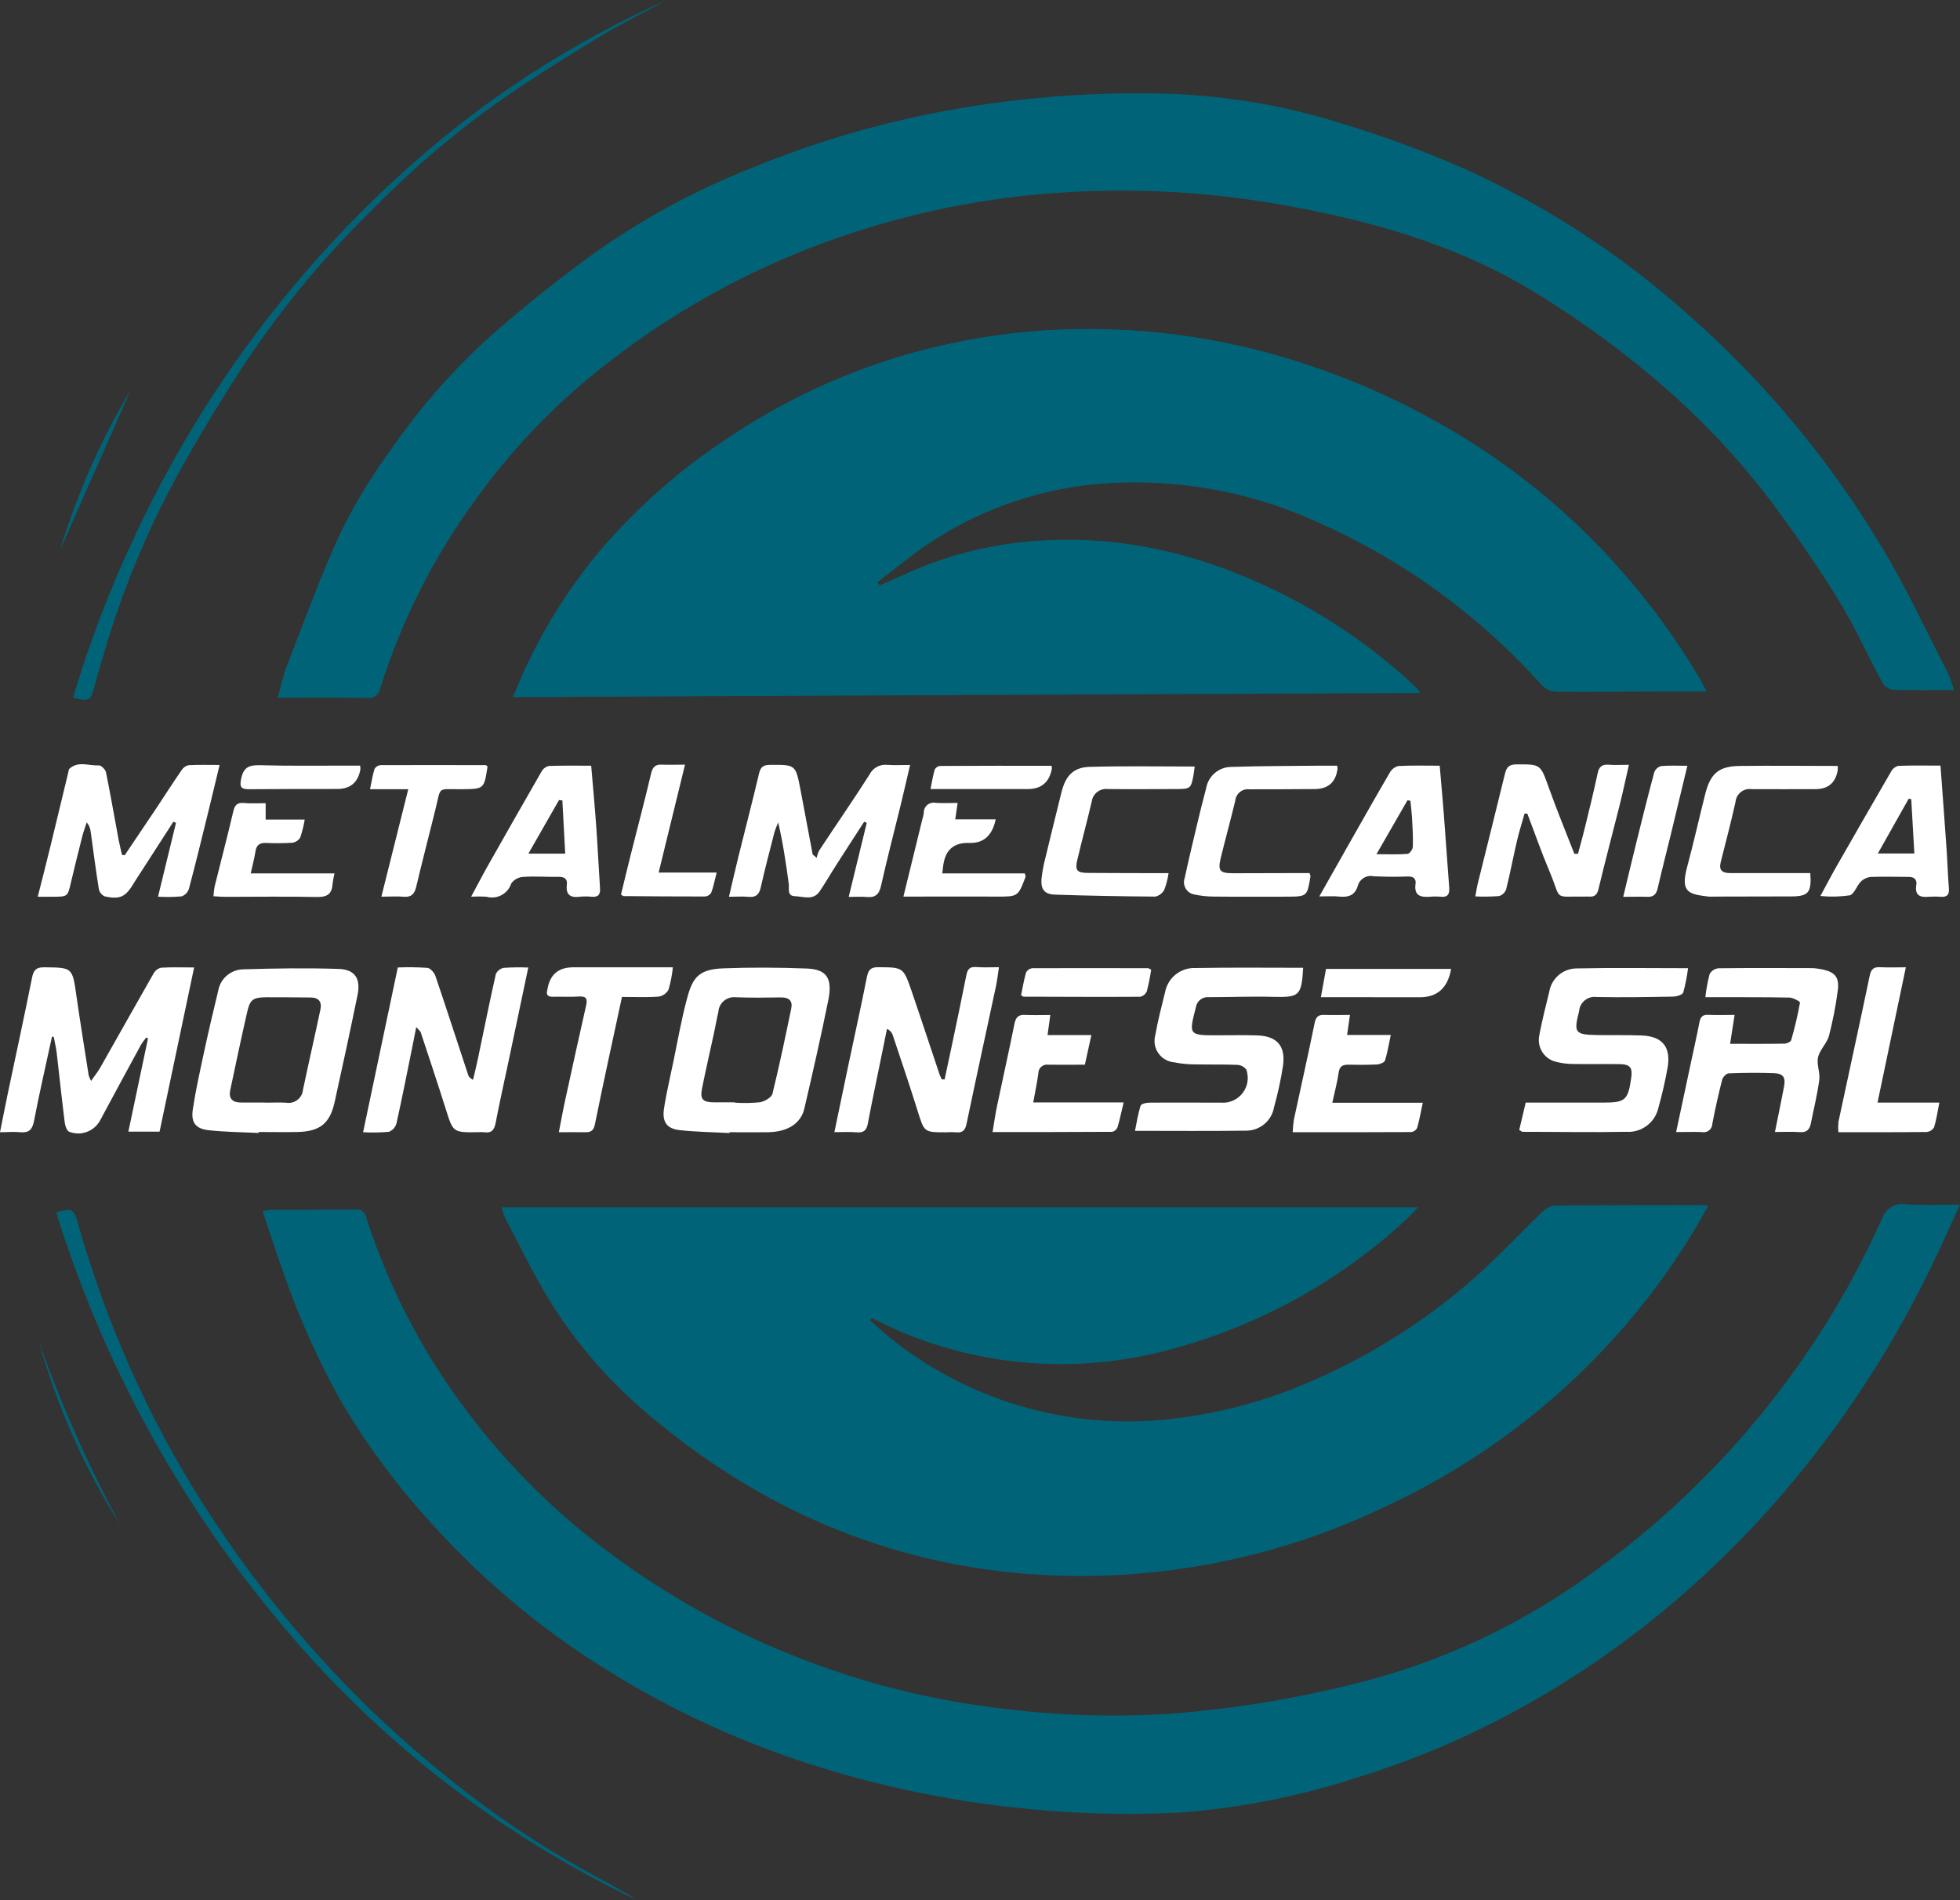 <svg xmlns="http://www.w3.org/2000/svg" id="Livello_1" viewBox="0 0 240 232.73"><rect x="0" y="0" width="240" height="232.73" fill="#333333" stroke="none"/><path id="Tracciato_42-2" d="M61.39,147.87h112.27c-.61,.61-1.09,1.17-1.65,1.66-8.33,7.65-18.42,13.12-29.38,15.92-10.55,2.74-21.7,1.99-31.79-2.12-1.39-.56-2.73-1.26-4.09-1.9l-.21,.28c.99,.86,1.94,1.79,2.98,2.57,9.76,7.6,22.15,11,34.42,9.44,6.09-.74,12.02-2.42,17.59-4.98,6.87-3.08,13.24-7.17,18.9-12.13,2.92-2.57,5.58-5.45,8.39-8.15,.4-.43,.94-.72,1.52-.81,5.84-.06,11.69-.05,17.53-.06,.36,0,.73,.04,1.32,.07-.74,1.29-1.38,2.46-2.08,3.6-8.99,14.58-22.09,26.18-37.65,33.34-5.49,2.63-11.24,4.67-17.16,6.07-5.48,1.31-11.08,2.07-16.71,2.29-7.48,.3-14.97-.42-22.26-2.15-6.55-1.59-12.87-4-18.81-7.19-4.92-2.66-9.57-5.79-13.88-9.35-5.34-4.25-9.91-9.39-13.49-15.2-1.93-3.23-3.58-6.64-5.34-9.98-.17-.4-.31-.81-.42-1.23h0Z" fill="#016377"></path><path id="Tracciato_43-2" d="M173.94,84.87l-111.14,.51c.67-1.54,1.19-2.87,1.81-4.14,2.39-5.01,5.4-9.69,8.97-13.94,4.48-5.2,9.65-9.76,15.38-13.54,7.05-4.77,14.84-8.37,23.04-10.63,5.24-1.43,10.6-2.33,16.02-2.68,10.77-.67,21.58,.74,31.82,4.14,5.7,1.86,11.2,4.3,16.42,7.26,8.36,4.69,15.87,10.77,22.2,17.96,3.7,4.18,6.99,8.72,9.81,13.54,.2,.34,.36,.7,.7,1.34h-5.71c-4.19,.02-8.38,.08-12.58,.04-.68-.01-1.33-.28-1.82-.74-7.62-8.54-16.98-15.36-27.44-20-8.6-3.94-18.09-5.55-27.51-4.67-7.4,.75-14.49,3.34-20.62,7.55-1.63,1.11-3.16,2.37-4.72,3.56-.38,.29-.76,.58-1.14,.88l.28,.38c1.18-.51,2.36-1.02,3.52-1.55,5.27-2.35,10.93-3.69,16.69-3.96,10.59-.56,20.42,2.1,29.77,6.9,5.74,2.96,11.04,6.71,15.74,11.14,.18,.21,.35,.44,.51,.67v-.02Z" fill="#016377"></path><path id="Tracciato_44-2" d="M240,147.54c-1.23,2.67-2.32,5.1-3.47,7.5-3.76,7.8-8.3,15.21-13.55,22.1-3.96,5.23-8.35,10.14-13.11,14.65-6.44,6.16-13.59,11.55-21.29,16.05-7.09,4.16-14.65,7.48-22.51,9.9-7.04,2.29-14.34,3.72-21.73,4.26-6.82,.34-13.66,.12-20.45-.66-7.8-.86-15.51-2.45-23.02-4.75-11.03-3.34-21.46-8.38-30.94-14.93-5.98-4.16-11.48-8.96-16.4-14.33-4.5-4.8-8.46-10.08-11.8-15.75-2.84-5.09-5.22-10.43-7.11-15.95-.86-2.38-1.62-4.8-2.46-7.28,.32-.09,.64-.15,.97-.18,3.46,0,6.91,0,10.37-.04,.63-.1,1.22,.32,1.33,.94,2.68,8.34,6.71,16.19,11.94,23.22,4.03,5.46,8.69,10.42,13.9,14.77,8.42,6.99,17.94,12.53,28.19,16.38,6.6,2.52,13.46,4.32,20.46,5.35,7.85,1.22,15.8,1.6,23.72,1.12,8.56-.64,17.05-2.09,25.33-4.34,9.83-2.76,19.07-7.3,27.25-13.41,15.12-11.01,27.11-25.77,34.8-42.82,.38-1.29,1.67-2.08,2.99-1.84,2.08,.14,4.18,.04,6.56,.04h.03Z" fill="#016377"></path><path id="Tracciato_45-2" d="M239.28,84.52c-2.68,0-5.1,.04-7.52-.04-.52-.09-.98-.4-1.26-.86-1.8-3.32-3.34-6.8-5.31-10.01-2.49-4.05-5.2-7.98-8.03-11.81-3.97-5.29-8.49-10.14-13.48-14.48-4.62-4.01-9.54-7.65-14.73-10.89-9.4-5.99-19.82-9.1-30.63-11.1-10.92-2.08-22.09-2.53-33.15-1.33-9.44,1.05-18.7,3.4-27.5,6.98-8.72,3.56-16.88,8.36-24.23,14.24-5.8,4.61-10.93,10-15.24,16.02-5.12,7.01-9.05,14.81-11.65,23.09-.13,.75-.83,1.26-1.58,1.15-3.57-.07-7.14-.03-10.96-.03,.38-1.37,.63-2.65,1.1-3.85,2.17-5.54,4.17-11.17,6.68-16.55,1.77-3.56,3.85-6.96,6.21-10.16,3.55-5.15,7.71-9.85,12.38-14.01,3.92-3.43,8-6.69,12.21-9.75,5.96-4.25,12.41-7.76,19.21-10.46,6.3-2.61,12.82-4.68,19.48-6.18,10.33-2.29,20.9-3.3,31.48-3.02,7.24,.22,14.42,1.43,21.33,3.59,4.99,1.51,9.9,3.3,14.69,5.37,10.18,4.54,19.6,10.63,27.9,18.07,9.33,8.21,17.34,17.82,23.73,28.48,3.01,4.97,5.45,10.3,8.12,15.47,.29,.67,.53,1.37,.73,2.07h.02Z" fill="#016377"></path><path id="Tracciato_46" d="M6.37,126.95c-.74,3.44-1.54,6.86-2.2,10.32-.21,1.08-.61,1.5-1.69,1.4-.76-.08-1.54,0-2.48,0,.35-1.73,.65-3.28,.97-4.82,.99-4.7,2.01-9.39,2.95-14.09,.18-.92,.48-1.3,1.49-1.29,3.48,.04,3.45,0,3.95,3.51,.46,3.25,1,6.49,1.5,9.73,.08,.23,.17,.46,.29,.68,.44-.64,.83-1.11,1.13-1.64,2.19-3.85,4.34-7.71,6.54-11.55,.19-.34,.52-.59,.91-.68,1.26-.08,2.53-.03,4.04-.03l-4.23,20.11h-3.82l2.4-11.41-.2-.13c-.23,.28-.45,.57-.64,.87-1.68,3.09-3.36,6.19-5.02,9.29-.73,1.36-2.36,1.95-3.79,1.39-.3-.14-.49-.72-.54-1.12-.36-2.85-.66-5.71-.99-8.57-.08-.65-.24-1.29-.36-1.93l-.2-.02h-.01Z" fill="#fff"></path><path id="Tracciato_47" d="M31.67,138.76c-2.05-.1-4.11-.11-6.14-.34-1.59-.18-2.16-.95-1.92-2.55,.34-2.27,.84-4.51,1.32-6.76,.56-2.6,1.16-5.19,1.79-7.77,.26-1.49,1.54-2.59,3.05-2.62,3.9-.12,7.8-.18,11.7-.05,2.02,.07,2.72,1.21,2.31,3.21-.9,4.38-1.84,8.75-2.81,13.12-.58,2.6-1.8,3.57-4.49,3.64-1.6,.04-3.21,0-4.81,0v.11h0Zm.74-3.71c.86,0,1.73-.04,2.59,0,.97,.18,1.9-.45,2.08-1.42,0-.05,.02-.11,.02-.16,.69-3.29,1.45-6.57,2.14-9.86,.19-.89-.21-1.44-1.18-1.44-1.81-.01-3.62-.04-5.43-.03-1.68,.02-2.01,.26-2.38,1.88-.72,3.16-1.39,6.33-2.06,9.51-.21,.99,.26,1.49,1.25,1.5s1.98,0,2.97,0h0v.02Z" fill="#fff"></path><path id="Tracciato_48" d="M89.33,138.77c-2.05-.11-4.1-.13-6.14-.36-1.54-.18-2.12-1-1.89-2.6,.3-1.99,.78-3.94,1.18-5.91,.49-2.37,.91-4.75,1.51-7.09,.74-2.91,1.32-4.08,4.55-4.21,3.4-.13,6.82-.11,10.22,.02,2.46,.09,3.2,1.18,2.67,3.85-.9,4.45-1.91,8.89-2.94,13.31-.44,1.86-2.09,2.86-4.48,2.89-1.56,.02-3.12,0-4.68,0v.1Zm.66-3.76v.04c1.02,.07,2.05,.05,3.07-.05,.57-.1,1.42-.59,1.53-1.06,.85-3.46,1.58-6.95,2.3-10.44,.19-.93-.29-1.35-1.25-1.34-1.85,.03-3.7,.05-5.55-.02-1.06-.11-2.01,.65-2.12,1.71v.05c-.2,.84-.34,1.68-.52,2.52-.49,2.28-1.02,4.56-1.48,6.85-.28,1.39,.07,1.74,1.56,1.74h2.46Z" fill="#fff"></path><path id="Tracciato_49" d="M64.69,118.48c-.8,3.82-1.56,7.43-2.32,11.04-.57,2.69-1.17,5.36-1.69,8.06-.17,.85-.53,1.23-1.4,1.09-.29-.02-.58-.02-.86,0-2.97,.03-2.94,.02-3.85-2.88-.98-3.13-2.03-6.23-3.05-9.35-.05-.14-.2-.25-.55-.65-.18,.92-.31,1.59-.45,2.27-.64,3.18-1.27,6.36-1.97,9.52-.13,.48-.47,.86-.93,1.04-1.05,.09-2.11,.11-3.16,.05l4.25-20.18c1.21-.05,2.42-.03,3.63,.05,.36,.04,.84,.59,.98,1,1.37,4.03,2.67,8.08,4.01,12.12,.06,.19,.18,.36,.59,.6,.2-.86,.42-1.72,.6-2.59,.73-3.45,1.41-6.91,2.19-10.35,.17-.4,.53-.69,.95-.78,1.01-.07,2.03-.08,3.04-.04v-.02Z" fill="#fff"></path><path id="Tracciato_50" d="M115.67,132.19c.32-1.5,.64-3,.96-4.51,.57-2.73,1.15-5.46,1.69-8.2,.14-.7,.36-1.11,1.19-1.04,.89,.07,1.79,.02,2.81,.02-.13,.87-.21,1.59-.36,2.31-1.2,5.61-2.43,11.22-3.6,16.84-.17,.81-.47,1.16-1.29,1.07-.41-.03-.82-.03-1.23,0-2.7,0-2.66,0-3.47-2.6-.98-3.13-2.03-6.24-3.07-9.35-.12-.32-.37-.58-.69-.72l-.76,3.74c-.53,2.61-1.09,5.22-1.58,7.84-.16,.88-.53,1.17-1.4,1.09-.85-.07-1.7-.02-2.7-.02,.59-2.85,1.15-5.53,1.71-8.2,.76-3.61,1.56-7.22,2.28-10.84,.17-.83,.46-1.16,1.35-1.16,3.07,.02,3.1-.02,4.1,2.88,1.18,3.44,2.31,6.9,3.47,10.35,.07,.17,.15,.34,.24,.51h.35Z" fill="#fff"></path><path id="Tracciato_51" d="M205.24,138.65c.63-2.95,1.23-5.75,1.82-8.54,.35-1.64,.72-3.28,1.04-4.93,.12-.62,.38-.92,1.05-.89,1.02,.05,2.04,.01,3.25,.01l-.55,3.54c2.31,0,4.48,.02,6.65-.02,.29,0,.77-.22,.83-.43,.44-1.51,.8-3.05,1.08-4.6,.02-.13-.83-.59-1.28-.61-2.84-.06-5.68-.04-8.51-.05h-1.8c.1-.95,.28-1.9,.52-2.83,.22-.4,.62-.66,1.07-.71,3.78-.05,7.56-.03,11.34-.02,.41,0,.82,.05,1.22,.13,1.74,.32,2.3,.97,2.05,2.72-.24,1.83-.6,3.64-1.06,5.43-.25,.93-1.13,1.71-1.34,2.64-.2,.87,.27,1.87,.15,2.78-.24,1.79-.68,3.54-1.03,5.31-.15,.75-.5,1.14-1.34,1.08-.97-.07-1.94-.02-3.06-.02,.4-1.97,.76-3.72,1.1-5.48,.24-1.19-.06-1.68-1.21-1.72-1.85-.07-3.7-.05-5.55,.02-.29,0-.73,.47-.81,.8-.45,1.79-.86,3.59-1.2,5.4-.02,.57-.49,1.02-1.06,1.01-.07,0-.13,0-.2-.02-1.01-.04-2.03,0-3.16,0h-.01Z" fill="#fff"></path><path id="Tracciato_52" d="M186.03,138.39l.79-3.35h9.5c2.7,0,3.03-.29,3.42-3.02,.18-1.26-.12-1.67-1.42-1.69-1.93-.03-3.86,.02-5.79-.02-.7,0-1.39-.11-2.06-.28-1.46-.38-2.33-1.87-1.96-3.33,0-.02,0-.03,0-.05,.34-1.73,.76-3.45,1.19-5.16,.26-1.62,1.63-2.84,3.28-2.88,4.52-.1,9.03-.03,13.72-.03-.13,1.01-.32,2-.59,2.98-.09,.28-.81,.49-1.24,.5-3.12,.06-6.25,.11-9.37,.05-1.04-.14-2,.6-2.13,1.64v.06c-.69,2.68-.54,2.91,2.2,2.96,1.81,.03,3.62-.02,5.43,.05,2.46,.09,3.57,1.31,3.23,3.73-.3,1.74-.69,3.46-1.17,5.16-.42,1.81-2.09,3.04-3.94,2.91-4.23,.08-8.47,0-12.7,0-.07,0-.14-.08-.37-.22h-.03Z" fill="#fff"></path><path id="Tracciato_53" d="M159.57,118.53c-.2,3.45-.46,3.64-3.7,3.56-2.62-.07-5.25,.04-7.87,.04-.77-.07-1.46,.48-1.57,1.25-.83,3.26-.93,3.43,2.42,3.42,1.69,0,3.38-.04,5.06,.01,2.46,.07,3.54,1.3,3.19,3.73-.26,1.71-.63,3.39-1.09,5.05-.28,1.66-1.71,2.88-3.4,2.89-4.47,.06-8.94,.02-13.63,.02,.21-1.05,.37-2.08,.68-3.07,.07-.22,.66-.38,1.02-.38,3.09-.03,6.17,0,9.26,0,1.67-.1,2.95-1.55,2.84-3.22-.02-.28-.07-.56-.17-.83-.25-.34-.65-.55-1.08-.58-1.76-.07-3.53-.02-5.3-.06-.82,0-1.64-.09-2.44-.25-1.45-.12-2.53-1.39-2.41-2.83,0-.16,.04-.32,.08-.47,.31-1.78,.77-3.53,1.2-5.28,.33-1.79,1.93-3.06,3.75-2.97,4.36-.08,8.72-.03,13.17-.03h0Z" fill="#fff"></path><path id="Tracciato_54" d="M103.93,109.82l2.2-9.03-.31-.15c-1.12,1.73-2.24,3.45-3.35,5.19-.71,1.1-1.36,2.24-2.09,3.32-.8,1.19-2.02,.64-3.06,.61-.98-.04-.66-.94-.74-1.54-.34-2.48-.7-4.96-1.29-7.49-.17,.38-.32,.76-.45,1.16-.58,2.27-1.18,4.53-1.69,6.81-.2,.89-.61,1.23-1.52,1.14-.72-.07-1.46-.01-2.37-.01,.43-1.83,.8-3.46,1.2-5.08,.83-3.35,1.7-6.69,2.49-10.04,.19-.8,.56-1.03,1.35-1.03,3.11-.02,3.12-.05,3.71,3,.51,2.66,1,5.32,1.5,7.97l.49,.42c.06-.32,.17-.62,.31-.91,2.05-3.11,4.17-6.17,6.17-9.31,.41-.82,1.3-1.28,2.2-1.17,.85,.06,1.71,.01,2.76,.01-.41,1.75-.77,3.33-1.15,4.9-.81,3.3-1.67,6.59-2.41,9.91-.24,1.07-.72,1.46-1.77,1.36-.64-.07-1.29-.01-2.18-.01v-.03Z" fill="#fff"></path><path id="Tracciato_55" d="M15.28,104.73c1.3-1.93,2.6-3.86,3.9-5.8,1.02-1.54,2.01-3.09,3.06-4.61,.19-.3,.49-.52,.84-.6,1.21-.07,2.44-.03,3.81-.03-.51,2.09-.96,4.03-1.44,5.96-.75,3.06-1.5,6.13-2.31,9.18-.13,.44-.46,.79-.88,.95-.97,.09-1.94,.1-2.91,.04l2.2-9.04-.32-.14-3.97,6.16c-.29,.45-.59,.89-.86,1.34-1.02,1.72-1.7,2.06-3.6,1.64-.36-.18-.62-.51-.7-.91-.37-2.31-.67-4.64-.99-6.96-.04-.44-.21-.86-.49-1.19-.19,.59-.41,1.17-.56,1.77-.47,1.87-.94,3.74-1.38,5.62-.4,1.71-.38,1.71-2.19,1.72h-1.87c.54-2.13,1.04-4.06,1.51-6,.76-3.1,1.5-6.21,2.25-9.31,.03-.12,.03-.28,.1-.35,1.09-1.02,2.41-.35,3.62-.43,.28-.02,.81,.51,.88,.85,.56,2.77,1.04,5.56,1.56,8.34,.11,.59,.27,1.18,.4,1.77l.33,.05v-.02Z" fill="#fff"></path><path id="Tracciato_56" d="M193.22,104.58c.31-1.17,.64-2.33,.92-3.51,.52-2.12,1.04-4.23,1.49-6.36,.17-.8,.53-1.11,1.34-1.05,.76,.06,1.54,.01,2.49,.01-.42,1.83-.76,3.47-1.17,5.08-.85,3.39-1.75,6.76-2.56,10.15-.17,.73-.51,.96-1.18,.91-.21-.01-.41,0-.62,0-3.82-.05-2.66,.55-4.2-3.1-.98-2.32-1.81-4.71-2.71-7.06h-.34c-.31,1.1-.66,2.2-.92,3.31-.47,1.99-.84,4.01-1.34,5.99-.15,.39-.47,.69-.88,.8-.96,.07-1.93,.08-2.89,.04,.13-.69,.21-1.23,.35-1.77,1.09-4.42,2.21-8.83,3.28-13.25,.2-.83,.53-1.15,1.4-1.15,3-.02,2.94-.03,3.98,2.87,.97,2.72,2.07,5.39,3.12,8.08h.44Z" fill="#fff"></path><path id="Tracciato_57" d="M72.39,93.78c.21,2.55,.45,5,.62,7.46,.18,2.5,.29,5,.46,7.5,.06,.79-.18,1.16-1.01,1.09-.49-.05-.99-.05-1.48,0-1.15,.15-1.71-.25-1.57-1.47,.09-.76-.33-.98-1.05-.97-1.44,.03-2.88-.09-4.31,.01-.58,.04-1.11,.33-1.45,.8-.4,1.27-1.74,1.99-3.02,1.63-.63-.04-1.26-.04-1.89-.01,.73-1.34,1.31-2.48,1.94-3.6,2.22-3.93,4.45-7.85,6.7-11.76,.2-.34,.53-.57,.91-.65,1.68-.06,3.36-.03,5.15-.03Zm-3.18,10.77c-.12-2.25-.23-4.39-.35-6.52l-.41-.04-3.75,6.56h4.51Z" fill="#fff"></path><path id="Tracciato_58" d="M161.53,109.82c1.08-1.91,1.99-3.53,2.91-5.15,1.9-3.35,3.79-6.7,5.73-10.03,.22-.41,.6-.7,1.05-.82,1.63-.09,3.28-.04,5.07-.04,.18,2.08,.36,4.11,.52,6.13,.22,2.9,.41,5.81,.64,8.71,.06,.79-.08,1.3-1.02,1.21-.45-.04-.9-.04-1.35,0-1.13,.08-1.95-.12-1.75-1.57,.09-.64-.25-.94-.97-.91-1.4,.05-2.79,.04-4.19-.03-.84-.18-1.68,.33-1.9,1.15-.35,1.19-1.15,1.45-2.27,1.34-.71-.08-1.44-.02-2.46-.02v.03Zm7.01-5.2c1.55,0,2.69,.05,3.82-.04,.24-.02,.63-.56,.64-.87,.04-1.19-.03-2.38-.1-3.57-.04-.69-.13-1.38-.2-2.07l-.36-.05-3.8,6.61h0Z" fill="#fff"></path><path id="Tracciato_59" d="M222.91,109.73c.74-1.36,1.37-2.58,2.05-3.76,2.19-3.84,4.4-7.67,6.62-11.5,.18-.33,.5-.58,.87-.67,1.67-.07,3.35-.03,5.16-.03,.25,3.4,.5,6.71,.73,10.01,.12,1.68,.17,3.36,.3,5.04,.06,.76-.23,1.06-.96,1.02-.49-.04-.98-.04-1.48-.01-1.09,.11-1.76-.15-1.55-1.46,.1-.65-.25-.98-.94-.97-1.52,0-3.04-.05-4.56,0-.47,.03-.92,.23-1.27,.55-.53,.52-.82,1.56-1.39,1.71-1.18,.17-2.38,.2-3.57,.08h0Zm11.5-5.2c-.13-2.28-.26-4.46-.38-6.65l-.31-.06-3.78,6.71h4.47Z" fill="#fff"></path><path id="Tracciato_60" d="M225.03,93.8c0,.17,0,.35,0,.52-.26,1.56-1.18,2.34-2.76,2.33-2.59,0-5.18,.02-7.77,0-.96-.14-1.85,.53-1.98,1.49v.06c-.56,2.47-1.19,4.93-1.82,7.39-.26,1.04,.24,1.34,1.16,1.34h9.81c.17,2.4-.23,2.86-2.38,2.86l-9.24,.02c-.29,.02-.58,.01-.86,0-2.38-.3-3.45-.48-2.61-3.6,.8-2.97,1.47-5.97,2.22-8.95,.64-2.53,1.65-3.41,4.21-3.45,3.98-.05,7.96,0,12.04,0h-.02Z" fill="#fff"></path><path id="Tracciato_61" d="M146.29,93.88c-.06,.42-.09,.74-.15,1.06-.3,1.63-.38,1.69-2.08,1.7-2.79,0-5.59,.03-8.39,0-.98-.12-1.87,.57-1.99,1.54h0c-.56,2.4-1.21,4.77-1.77,7.16-.3,1.26-.03,1.56,1.27,1.57,2.75,.02,5.51,.02,8.26,.03h1.65c-.1,.69-.27,1.37-.52,2.02-.22,.43-.63,.75-1.1,.85-4.1-.03-8.2-.1-12.3-.24-1.29-.05-1.74-.65-1.64-1.94,.1-.9,.27-1.78,.5-2.65,.63-2.63,1.28-5.26,1.93-7.89,.52-2.1,1.46-3.12,3.52-3.17,4.23-.12,8.46-.04,12.79-.04h.02Z" fill="#fff"></path><path id="Tracciato_62" d="M160.35,106.93c.05,.12,.09,.24,.12,.36-.4,2.51-.4,2.52-2.92,2.53-2.96,0-5.92,.02-8.88-.01-.82,0-1.64-.09-2.44-.26-.83-.15-1.38-.94-1.23-1.77,0-.07,.03-.15,.06-.22,.48-2.24,1.02-4.47,1.55-6.71,.34-1.44,.7-2.87,1.08-4.3,.25-1.49,1.52-2.59,3.03-2.62,3.53-.12,7.07-.11,10.6-.15h2.41c.03,.13,.05,.26,.05,.39-.22,1.64-1.15,2.46-2.79,2.47-2.67,.01-5.34,.04-8.01,.03-.86-.1-1.63,.52-1.72,1.38h0c-.56,2.35-1.21,4.68-1.78,7.03-.38,1.59-.12,1.87,1.56,1.87,2.67,0,5.34-.01,8.01-.02h1.3Z" fill="#fff"></path><path id="Tracciato_63" d="M82.39,118.47c-.09,.93-.27,1.84-.53,2.74-.25,.46-.7,.77-1.21,.85-1.46,.11-2.94,.04-4.49,.04-1.12,5.23-2.26,10.38-3.3,15.54-.16,.79-.45,1.05-1.19,1.03-1.02-.02-2.03,0-3.24,0,.3-1.54,.54-2.89,.84-4.23,.82-3.77,1.65-7.54,2.5-11.3,.18-.81,.02-1.15-.88-1.09-1.06,.07-2.12,0-3.19,.03-.6,.01-.85-.21-.69-.82,.01-.04,.02-.08,.03-.12,.29-1.78,1.35-2.67,3.16-2.67h12.19Z" fill="#fff"></path><path id="Tracciato_64" d="M121.54,138.64c.19-1.15,.33-2.15,.54-3.15,.71-3.37,1.46-6.73,2.14-10.1,.16-.79,.48-1.14,1.3-1.09,.97,.05,1.95,.01,3.09,.01l-.34,2.46h5.37l-.8,3.63c-1.52,0-3,.02-4.47,0-.57-.09-1.12,.3-1.21,.87,0,.06-.01,.12-.01,.18-.16,1.13-.39,2.25-.63,3.57h11.07c-.28,1.15-.47,2.11-.75,3.04-.11,.28-.35,.49-.64,.56-4.84,.03-9.68,.03-14.65,.03h0Z" fill="#fff"></path><path id="Tracciato_65" d="M165.3,124.31l-.35,2.45h5.35c-.26,1.19-.41,2.19-.71,3.13-.08,.24-.62,.46-.96,.48-1.19,.06-2.38,.05-3.57,.03-.68,0-1.03,.21-1.14,.95-.17,1.2-.49,2.37-.78,3.71h11.08c-.24,1.13-.42,2.11-.69,3.07-.13,.28-.39,.47-.7,.52-4.8,.03-9.6,.02-14.54,.02,.02-.52,.07-1.05,.15-1.57,.84-3.93,1.73-7.85,2.53-11.78,.16-.78,.44-1.05,1.2-1.02,.98,.04,1.96,0,3.12,0h.01Z" fill="#fff"></path><path id="Tracciato_66" d="M6.87,148.47c2.03-.53,2.17-.42,2.7,1.46,1.72,6.04,3.86,11.96,6.41,17.7,2.56,5.74,5.53,11.28,8.9,16.58,3.8,5.99,8.06,11.68,12.74,17.02,4.94,5.66,10.35,10.9,16.18,15.64,6.07,5.04,12.63,9.45,19.58,13.18,1.59,.83,3.16,1.72,4.65,2.68-17.15-8.15-32.29-19.99-44.31-34.69-12.1-14.61-21.22-31.45-26.85-49.57Z" fill="#016377"></path><path id="Tracciato_67-2" d="M81.69,0c-2.77,1.5-5.61,2.89-8.3,4.52-3.96,2.4-7.89,4.86-11.7,7.49-5.71,4.01-11.04,8.53-15.94,13.5-6.26,6.11-11.83,12.91-16.59,20.25-3,4.75-5.95,9.55-8.54,14.53-3.1,5.99-5.64,12.25-7.58,18.7-.53,1.73-1.04,3.46-1.52,5.21-.46,1.66-.58,1.74-2.58,1.25,2.05-6.88,4.62-13.59,7.7-20.07,8.02-17.15,19.45-32.49,33.59-45.07C59.6,11.94,70.21,5.09,81.69,0Z" fill="#016377"></path><path id="Tracciato_68" d="M229.9,135.04h7.57c-.22,1.12-.36,2.1-.64,3.02-.19,.33-.53,.54-.9,.58-3.57,.04-7.14,.03-10.82,.03-.04-.42-.03-.83,0-1.25,1.27-5.97,2.59-11.94,3.83-17.91,.17-.84,.5-1.09,1.3-1.05,.97,.05,1.96,.01,3.13,.01l-3.47,16.57h0Z" fill="#fff"></path><path id="Tracciato_69" d="M50,96.66h-4.69c.2-.97,.32-1.76,.56-2.51,.17-.26,.45-.43,.76-.44,4.28-.02,8.55,0,12.83,0,.07,0,.14,.08,.21,.12,0,.04,.02,.08,.02,.12-.42,2.7-.42,2.68-3.17,2.71-3.07,.03-2.47-.46-3.22,2.55-.78,3.14-1.59,6.27-2.34,9.42-.21,.87-.59,1.27-1.51,1.2-.85-.07-1.7-.01-2.75-.01l3.29-13.15h.01Z" fill="#fff"></path><path id="Tracciato_70" d="M110.62,109.82l2.3-9.4c.09-.27,.15-.55,.2-.83-.05-.66,.45-1.23,1.1-1.28,.11,0,.23,0,.34,.02,.88,.06,1.76,.01,2.7,.01l-.29,2.01h4.95c-.41,1.99-1.49,2.95-3.24,2.89-1.75-.06-2.78,.73-3.11,2.36-.09,.38-.11,.78-.19,1.37h10.1c.07,.26,.12,.35,.1,.42-.93,2.45-.93,2.43-3.6,2.42-3.29-.02-6.58,0-9.87,0h-1.49Z" fill="#fff"></path><path id="Tracciato_71" d="M32.53,98.36v2.02h4.78c-.12,.75-.31,1.49-.55,2.21-.22,.35-.59,.58-.99,.63-1.07,.06-2.14,.07-3.2,.02-.73-.02-1.15,.21-1.28,.99-.13,.84-.35,1.67-.59,2.74h10.26c-.1,.42-.18,.85-.24,1.29-.07,1.23-.66,1.63-1.92,1.6-3.74-.08-7.49-.02-11.23-.02-.44,0-.88-.04-1.43-.07,.02-.4,.07-.8,.14-1.19,.76-3.06,1.56-6.11,2.28-9.18,.18-.79,.47-1.13,1.32-1.05s1.71,.02,2.66,.02h0Z" fill="#fff"></path><path id="Tracciato_72" d="M87.75,106.89c-.25,.97-.39,1.73-.66,2.44-.16,.27-.44,.44-.76,.47-3.33,0-6.65-.02-9.98-.05-.07,0-.13-.08-.31-.19,.4-1.62,.79-3.29,1.21-4.95,.83-3.3,1.7-6.58,2.48-9.89,.19-.8,.53-1.11,1.33-1.07,.85,.04,1.71,0,2.82,0l-3.23,13.22h7.1v.02Z" fill="#fff"></path><path id="Tracciato_73" d="M206.62,93.78c-.73,3.04-1.4,5.82-2.07,8.59-.52,2.14-1.08,4.28-1.57,6.43-.17,.72-.5,1.07-1.26,1.04-.93-.04-1.86,0-2.96,0,.59-2.43,1.1-4.61,1.64-6.78,.7-2.82,1.4-5.65,2.16-8.46,.13-.37,.44-.66,.82-.77,1.01-.1,2.04-.04,3.25-.04h0Z" fill="#fff"></path><path id="Tracciato_74" d="M140.96,118.77c-.13,.89-.31,1.76-.53,2.63-.15,.35-.45,.6-.82,.68-4.76,.03-9.52,0-14.27-.01-.07,0-.14-.08-.31-.18,.19-.9,.34-1.86,.61-2.78,.16-.3,.46-.5,.8-.53,4.71-.02,9.43,0,14.14,0,.07,0,.14,.07,.39,.19h0Z" fill="#fff"></path><path id="Tracciato_75" d="M177.69,118.67c-.41,2.31-1.68,3.47-3.83,3.47-3.58,0-7.16,0-10.74-.01h-1.38l.63-3.46h15.32Z" fill="#fff"></path><path id="Tracciato_76" d="M128.76,93.79c.03,.12,.04,.24,.04,.36-.31,1.66-1.29,2.49-2.95,2.49h-11.91c.19-.93,.3-1.68,.52-2.4,.13-.24,.37-.4,.64-.43,4.56-.03,9.12-.02,13.66-.02h0Z" fill="#fff"></path><path id="Tracciato_77" d="M44.1,93.78c.02,.15,.03,.3,.03,.45-.28,1.59-1.22,2.39-2.81,2.4-3.58,0-7.16,0-10.74,.03-.95,0-1.29-.13-1.06-1.25,.28-1.36,.89-1.72,2.23-1.69,3.7,.1,7.41,.05,11.11,.05h1.24Z" fill="#fff"></path><path id="Tracciato_78" d="M4.77,164.34c2.74,7.75,6.08,15.26,9.99,22.48-4.4-6.97-7.77-14.55-9.99-22.48Z" fill="#016377"></path><path id="Tracciato_79" d="M7.36,67.37c2.06-6.84,4.95-13.41,8.61-19.55,0,0-8.61,19.55-8.61,19.55Z" fill="#016377"></path></svg>